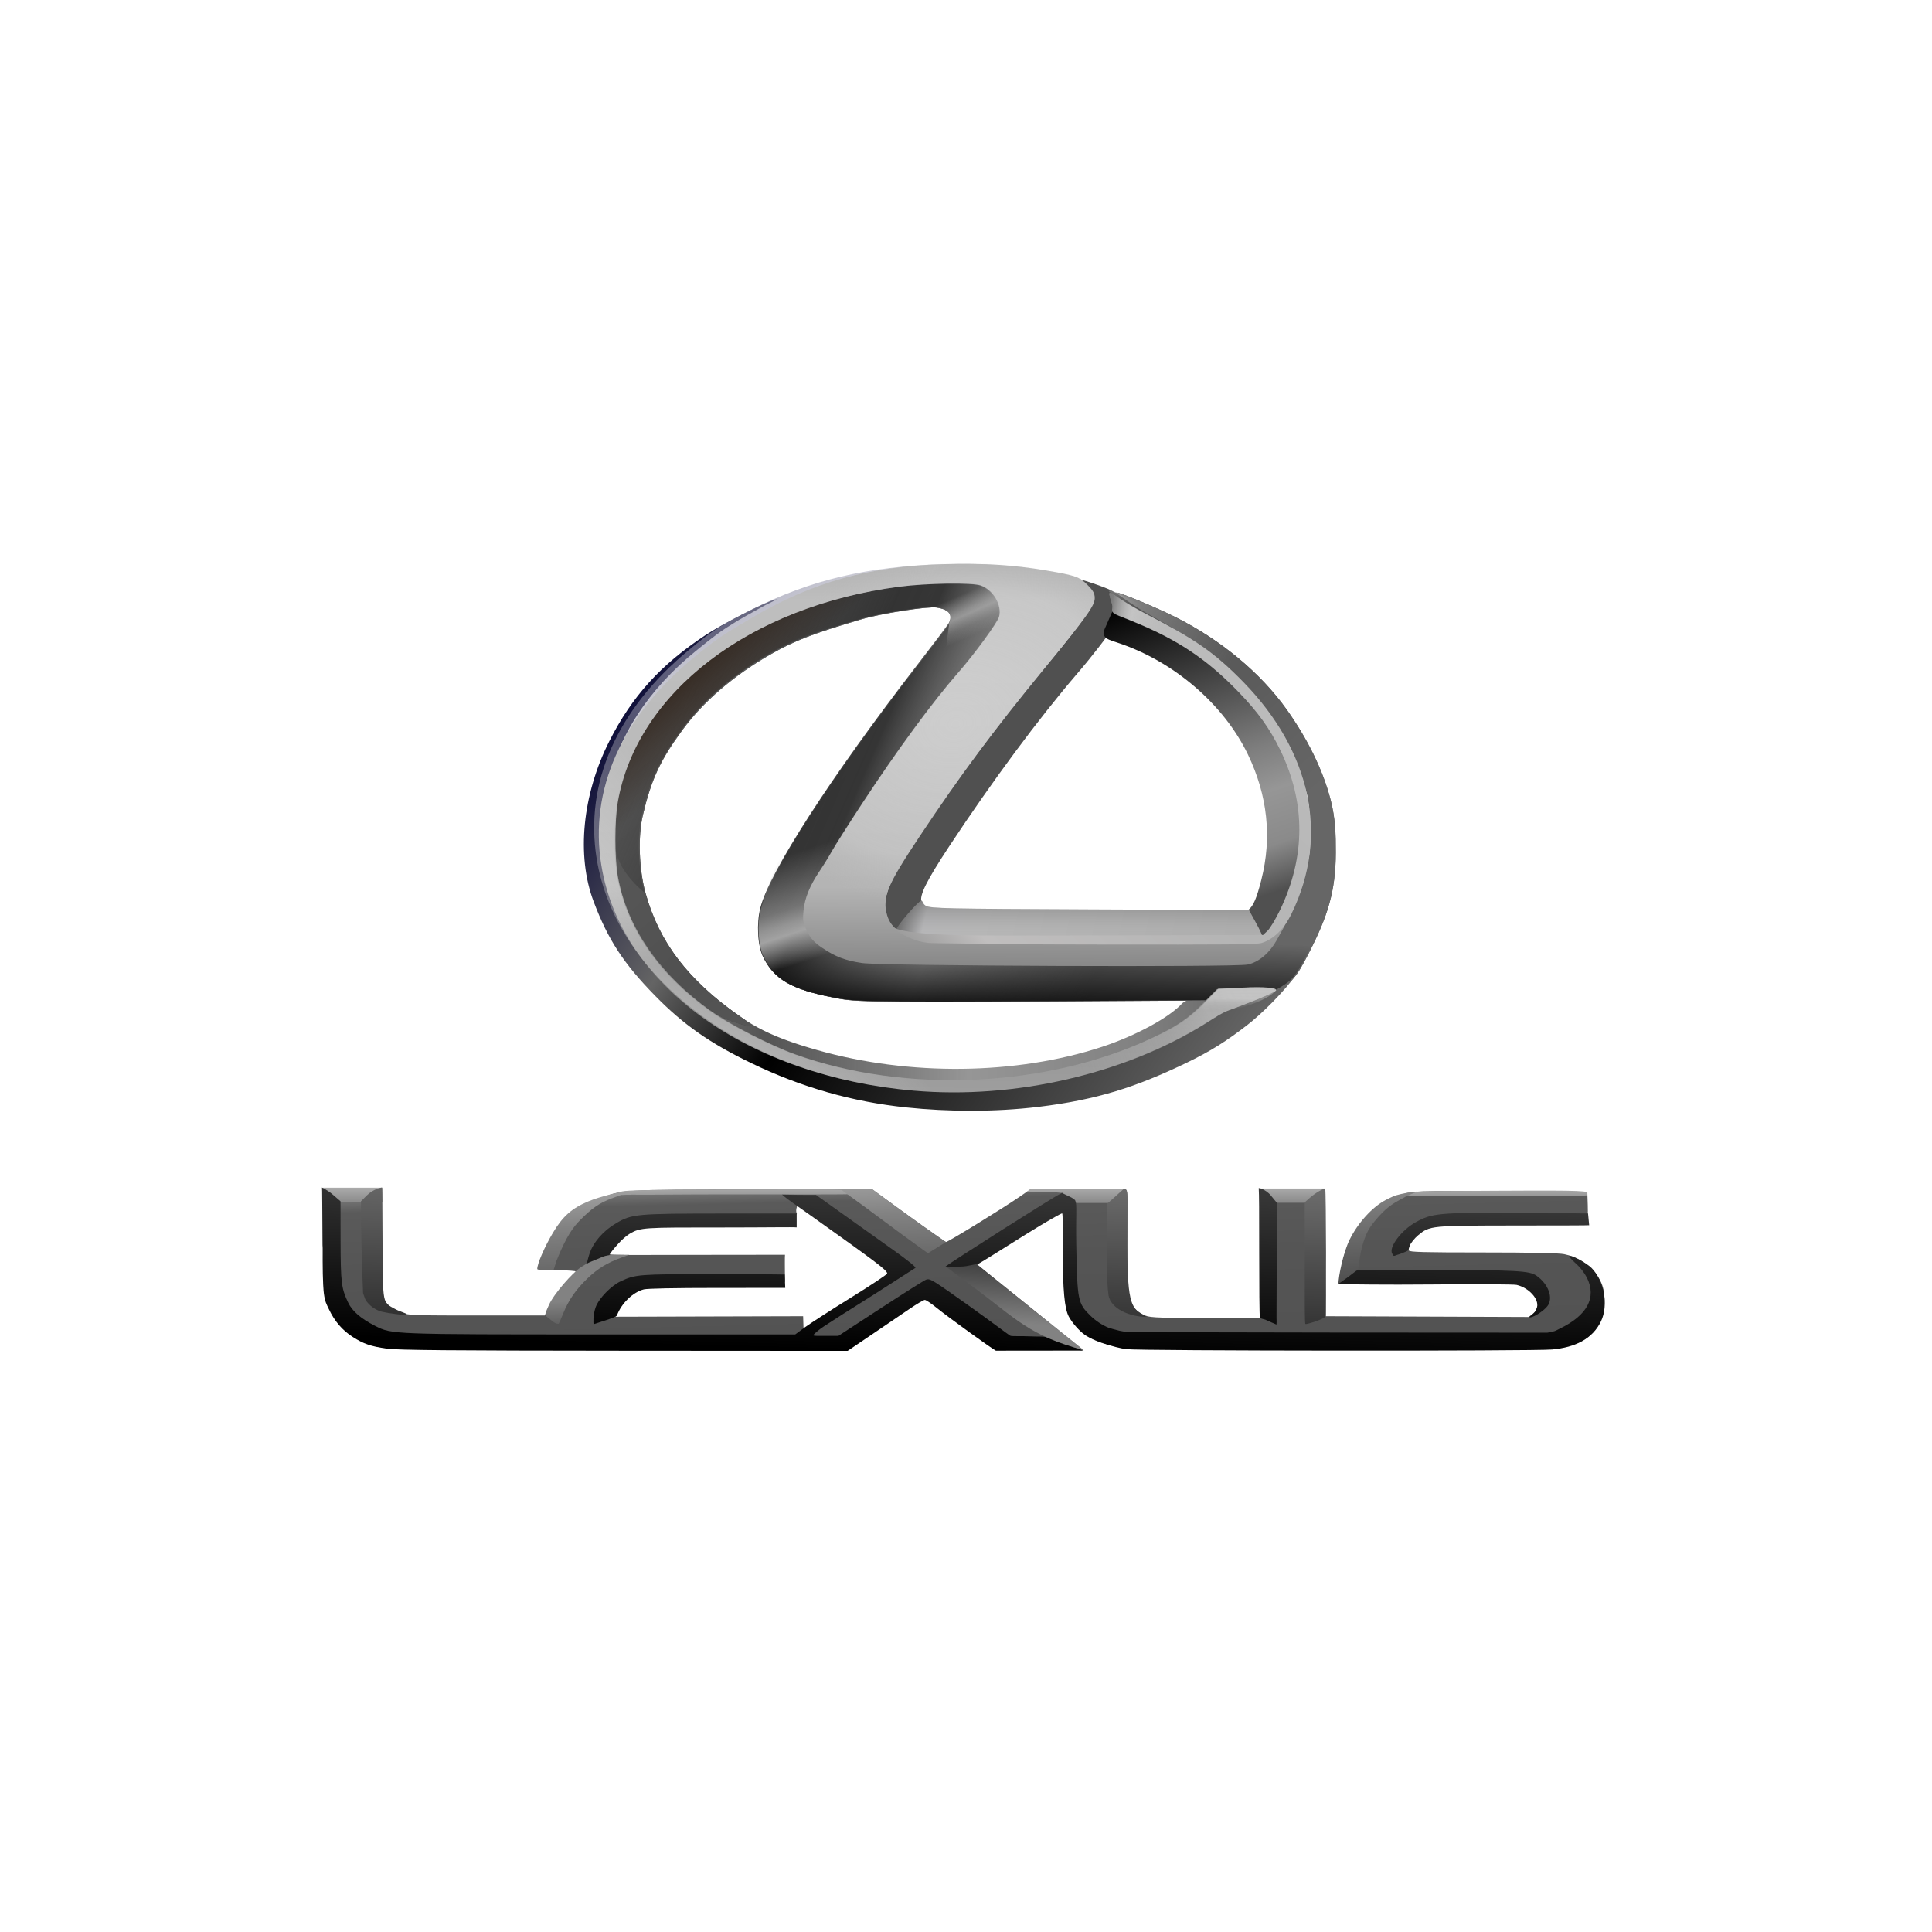 <svg xmlns="http://www.w3.org/2000/svg" fill="none" viewBox="0 0 80 80" height="80" width="80">
<path fill="url(#paint0_linear_118_10784)" d="M16.05 55.748C14.817 55.558 14.069 55.103 13.766 54.262L13.605 53.814L13.361 51.551V49.222L14.456 49.205C15.43 49.19 15.559 49.2 15.629 49.294C15.688 49.375 15.707 49.899 15.707 51.419C15.707 53.328 15.714 53.452 15.836 53.701C15.906 53.846 16.061 54.038 16.18 54.128C16.639 54.475 16.597 54.471 19.694 54.471H22.558L22.798 54.007C22.933 53.746 23.213 53.356 23.439 53.113C23.66 52.876 23.841 52.667 23.841 52.647C23.841 52.628 23.524 52.604 23.137 52.594L22.433 52.577L22.447 52.338C22.481 51.784 23.216 50.727 23.967 50.153C24.174 49.995 24.547 49.772 24.796 49.658C25.667 49.258 25.747 49.253 31.214 49.255L36.134 49.257L37.621 50.342C38.439 50.939 39.139 51.428 39.175 51.428C39.259 51.428 41.526 50.034 42.202 49.567L42.702 49.222L44.61 49.228C46.559 49.233 46.513 49.232 46.597 49.276C46.72 49.342 46.676 49.379 46.676 51.463C46.676 53.251 46.692 53.644 46.772 53.834C46.897 54.131 47.026 54.268 47.333 54.431C47.574 54.559 47.671 54.565 49.893 54.584C51.163 54.595 52.267 54.588 52.347 54.568L52.493 54.532L52.509 51.939L52.526 49.347H53.683H54.84L54.872 51.925L54.903 54.502L59.101 54.518L63.3 54.534L63.473 54.399C63.568 54.325 63.685 54.171 63.733 54.057C63.807 53.88 63.807 53.82 63.733 53.643C63.685 53.529 63.568 53.376 63.473 53.302L63.301 53.167H59.469C56.141 53.167 55.628 53.155 55.56 53.074C55.46 52.954 55.563 52.21 55.748 51.719C55.892 51.339 56.246 50.768 56.556 50.417C56.861 50.073 57.605 49.606 58.097 49.45C58.528 49.314 58.564 49.312 62.129 49.329L65.726 49.347L65.745 49.9C65.758 50.302 65.741 50.468 65.682 50.505C65.638 50.533 64.2 50.556 62.486 50.557C59.527 50.558 59.359 50.564 59.133 50.678C58.727 50.884 58.25 51.548 58.34 51.782C58.365 51.846 58.97 51.862 61.404 51.862C63.412 51.862 64.55 51.886 64.769 51.932C65.26 52.036 65.642 52.251 65.963 52.606C66.334 53.016 66.467 53.406 66.435 53.995C66.384 54.949 65.756 55.611 64.749 55.773C64.179 55.865 46.949 55.862 46.352 55.77C45.314 55.61 44.785 55.301 44.474 54.674L44.267 54.257L44.236 52.117C44.216 50.723 44.182 49.971 44.14 49.957C43.99 49.907 40.42 52.181 40.42 52.326L44.87 55.916C44.87 55.953 44.09 55.776 43.069 55.776H41.401L39.916 54.72C39.099 54.139 38.391 53.664 38.343 53.664C38.257 53.664 35.766 55.164 35.111 55.61L34.776 55.838L25.664 55.832C18.725 55.827 16.432 55.807 16.05 55.748V55.748ZM33.864 54.778C34.08 54.639 34.877 54.141 35.634 53.672C36.391 53.203 37.01 52.787 37.01 52.747C37.01 52.682 33.837 50.229 33.311 49.764C33.12 49.596 32.888 50.07 32.998 50.254L32.736 50.549L29.847 50.558C26.695 50.567 26.619 50.592 26.374 50.723C26.006 50.92 25.171 51.665 25.171 51.894C25.171 51.998 25.843 51.96 29.053 51.961C30.92 51.962 32.505 51.957 32.505 51.957C32.494 52.013 32.501 52.635 32.501 52.635L32.505 53.074L29.628 53.105C26.524 53.138 26.679 53.121 26.206 53.489C25.949 53.689 25.401 54.429 25.496 54.523L33.256 54.502L33.276 55.121C33.289 55.573 33.361 55.1 33.864 54.778L33.864 54.778Z"></path>
<path fill="url(#paint1_linear_118_10784)" d="M13.382 49.179V49.767H15.838V49.179H13.382ZM52.174 49.214V49.804H54.864V49.214H52.174ZM42.712 49.216L42.493 49.369H43.37C43.66 49.362 43.858 49.378 44.005 49.404L44.003 49.813H46.583V49.218L45.449 49.233C44.399 49.225 43.656 49.22 42.712 49.216H42.712ZM32.272 49.251C31.75 49.252 31.145 49.254 30.448 49.256C26.131 49.272 25.782 49.28 25.639 49.381C25.639 49.425 25.442 49.507 25.934 49.472C26.007 49.467 26.04 49.48 26.146 49.468C26.831 49.479 27.931 49.456 30.312 49.456C32.984 49.456 35.204 49.468 35.204 49.443C35.202 49.36 35.349 49.312 35.021 49.284C34.664 49.253 33.839 49.247 32.272 49.251V49.251ZM63.419 49.301C63.011 49.302 62.539 49.304 61.994 49.307C58.623 49.322 58.349 49.332 58.238 49.433C58.238 49.477 58.084 49.557 58.469 49.522C58.526 49.517 58.552 49.532 58.634 49.52C59.169 49.531 60.029 49.509 61.888 49.509C63.975 49.509 65.708 49.521 65.708 49.495C65.707 49.413 65.82 49.364 65.564 49.336C65.285 49.305 64.643 49.298 63.419 49.301V49.301Z"></path>
<path fill="url(#paint2_linear_118_10784)" d="M57.648 51.91C57.492 51.656 58.025 50.941 58.619 50.611C59.291 50.238 59.555 50.212 62.761 50.211L65.757 50.247L65.804 50.734C65.648 50.742 65.054 50.744 62.7 50.746C59.243 50.75 59.204 50.754 58.728 51.145C58.576 51.271 58.419 51.465 58.372 51.586C58.34 51.669 58.341 51.739 58.287 51.79C58.148 51.861 57.986 51.926 57.858 51.96C57.801 51.975 57.742 52.015 57.707 51.997C57.683 51.985 57.697 51.985 57.676 51.955L57.648 51.91Z"></path>
<path fill="url(#paint3_linear_118_10784)" d="M24.302 52.359C24.301 52.293 24.347 52.103 24.41 51.914C24.573 51.428 24.983 50.961 25.52 50.647C26.167 50.269 26.343 50.253 29.883 50.249C31.844 50.247 32.989 50.249 32.989 50.249C32.989 50.249 32.989 50.408 32.989 50.53C32.989 50.639 32.989 50.824 32.989 50.824C32.837 50.806 31.767 50.828 29.91 50.828C26.667 50.828 26.513 50.818 26.052 51.101C25.938 51.171 25.732 51.35 25.606 51.494C25.439 51.685 25.273 51.857 25.19 52.05C25.04 52.183 24.848 52.187 24.705 52.253C24.415 52.387 24.293 52.413 24.293 52.413L24.302 52.359Z"></path>
<path fill="url(#paint4_linear_118_10784)" d="M63.645 54.129C63.733 53.78 63.293 53.317 62.798 53.205C62.676 53.178 61.069 53.17 59.227 53.188C57.385 53.206 55.778 53.18 55.652 53.178C55.52 53.176 55.468 53.187 55.443 53.158C55.394 53.101 55.51 52.961 55.74 52.786L56.004 52.584L59.244 52.587C62.825 52.591 63.335 52.619 63.628 52.828C64.128 53.184 64.33 53.761 64.071 54.09C63.9 54.306 63.425 54.604 63.318 54.539C63.583 54.323 63.567 54.332 63.645 54.129Z"></path>
<path fill="url(#paint5_linear_118_10784)" d="M52.446 54.669C52.344 54.611 52.193 54.615 52.17 54.557C52.148 54.499 52.141 53.23 52.141 51.831C52.141 50.044 52.137 49.485 52.121 49.197C52.209 49.193 52.416 49.288 52.592 49.464L52.876 49.811L52.858 54.551C52.857 54.649 52.868 54.749 52.855 54.847C52.677 54.769 52.569 54.722 52.446 54.669H52.446Z"></path>
<path fill="url(#paint6_linear_118_10784)" d="M24.576 54.8C24.576 54.8 24.542 54.456 24.67 54.116C24.806 53.753 25.312 53.234 25.709 53.051C26.32 52.77 26.453 52.76 29.479 52.759C31.579 52.758 32.494 52.775 32.494 52.775L32.515 53.329C32.515 53.329 31.389 53.331 29.627 53.331C27.933 53.331 26.802 53.354 26.659 53.391C26.207 53.506 25.726 53.974 25.546 54.471C25.517 54.553 24.683 54.792 24.615 54.822L24.576 54.8Z"></path>
<path fill="url(#paint7_linear_118_10784)" d="M46.644 55.867C46.128 55.8 45.244 55.498 44.929 55.28C44.697 55.12 44.395 54.776 44.256 54.516C44.08 54.186 44.009 53.422 44.007 51.857C44.005 50.996 44.012 50.262 43.983 50.244C43.953 50.226 43.255 50.628 42.468 51.118C40.997 52.036 40.575 52.318 40.289 52.45L39.139 52.456C39.288 52.316 43.644 49.547 43.873 49.451C44.031 49.385 43.928 49.368 44.003 49.411C44.114 49.475 44.481 49.612 44.526 49.715C44.605 49.899 44.543 50.276 44.567 51.572C44.607 53.847 44.632 53.972 45.152 54.48C45.371 54.693 45.625 54.862 45.908 54.981C45.908 54.981 46.211 55.072 46.365 55.106C46.474 55.13 46.695 55.162 46.695 55.162L55.274 55.178L64.069 55.183C64.069 55.183 64.277 55.151 64.376 55.117C64.451 55.09 64.519 55.047 64.592 55.013C65.725 54.467 66.119 53.728 65.711 52.91C65.624 52.735 65.441 52.49 65.304 52.367C65.167 52.243 64.964 52.049 64.974 52.018C65.004 51.931 65.69 52.292 65.895 52.497C66.407 53.008 66.624 54.036 66.289 54.721C65.945 55.426 65.247 55.792 64.267 55.88C63.474 55.95 47.206 55.938 46.644 55.866V55.867Z"></path>
<path fill="url(#paint8_linear_118_10784)" d="M16.02 55.845C15.357 55.751 15.054 55.647 14.606 55.36C14.173 55.083 13.845 54.699 13.613 54.199C13.572 54.11 13.524 54.023 13.492 53.931C13.464 53.853 13.444 53.771 13.43 53.689C13.401 53.526 13.391 53.361 13.382 53.196C13.353 52.681 13.361 51.651 13.361 51.651L13.339 49.337C13.338 49.268 13.334 49.171 13.334 49.171C13.334 49.171 13.586 49.299 13.767 49.455L14.101 49.743L14.103 51.351C14.105 53.14 14.138 53.348 14.416 53.937C14.583 54.291 14.948 54.606 15.537 54.904C16.229 55.255 16.213 55.255 24.933 55.255H32.93L33.331 54.959C33.552 54.797 34.408 54.245 35.234 53.733C36.06 53.22 36.736 52.771 36.736 52.735C36.737 52.603 36.359 52.316 33.552 50.32C33.011 49.936 32.595 49.658 32.385 49.466C32.586 49.471 33.045 49.478 33.333 49.478L33.786 49.478L35.152 50.451C35.904 50.986 36.798 51.624 37.14 51.868C37.481 52.112 37.95 52.472 37.905 52.501L36.177 53.61C35.651 53.947 35.075 54.302 34.904 54.413C34.733 54.523 34.391 54.744 34.143 54.903C33.895 55.063 33.676 55.26 33.676 55.294C33.726 55.324 33.907 55.316 34.205 55.316L34.717 55.315L36.471 54.171C37.436 53.542 38.281 53.009 38.348 52.988C38.519 52.934 38.574 52.968 40.215 54.135C41.018 54.707 41.762 55.273 41.83 55.308C41.899 55.343 42.259 55.316 42.669 55.336C42.966 55.35 43.127 55.331 43.326 55.365C44.389 55.753 43.453 55.415 44.845 55.925L41.237 55.929C41.046 55.829 39.276 54.553 38.789 54.158C38.565 53.976 38.343 53.827 38.295 53.827C38.247 53.825 37.953 53.999 37.643 54.212C37.332 54.425 36.633 54.9 36.088 55.268L35.098 55.937L25.838 55.931C18.669 55.926 16.452 55.906 16.02 55.845V55.845Z"></path>
<path fill="url(#paint9_linear_118_10784)" d="M46.857 54.444C46.457 54.336 46.179 54.133 46.066 53.979C45.992 53.879 45.989 53.899 45.97 53.843C45.953 53.79 45.911 53.7 45.903 53.645C45.82 53.09 45.826 51.775 45.826 51.775V49.862L46.173 49.553C46.364 49.383 46.531 49.233 46.544 49.22C46.557 49.207 46.58 49.215 46.632 49.258C46.713 49.326 46.679 49.69 46.68 51.597C46.68 54.116 46.88 54.181 47.415 54.494C47.647 54.556 47.18 54.537 46.857 54.444ZM15.809 54.314C15.467 54.231 15.173 53.938 15.112 53.769L15.034 53.55C14.982 52.286 14.946 51.044 14.946 49.743L15.192 49.498C15.468 49.222 15.815 49.171 15.815 49.171C15.838 49.219 15.831 50.252 15.84 51.463C15.86 54.097 15.822 53.904 16.387 54.217C16.547 54.305 16.86 54.391 16.842 54.42C16.804 54.483 16.081 54.38 15.809 54.314ZM54.026 52.295V49.785L54.244 49.594C54.482 49.385 54.828 49.187 54.874 49.233C54.913 49.272 54.923 54.408 54.883 54.51C54.867 54.554 54.695 54.638 54.529 54.697C54.307 54.775 54.051 54.846 54.056 54.82C54.023 54.847 54.026 53.985 54.026 52.295H54.026Z"></path>
<path fill="url(#paint10_linear_118_10784)" d="M55.421 53.163C55.423 52.845 55.617 51.881 55.883 51.335C56.221 50.645 56.822 49.981 57.373 49.692C57.585 49.581 57.791 49.49 57.831 49.489C58.056 49.422 58.401 49.361 58.697 49.336C58.478 49.434 58.294 49.491 58.042 49.639C57.699 49.826 57.394 49.991 56.92 50.57C56.752 50.776 56.625 50.954 56.498 51.309C56.329 51.783 56.283 52.27 56.235 52.575C56.071 52.665 56.082 52.707 55.421 53.163ZM22.246 52.551C22.246 52.329 22.543 51.64 22.895 51.048C23.301 50.365 23.673 50.035 24.361 49.746C24.869 49.533 25.79 49.317 26.027 49.324C26.17 49.328 25.633 49.508 25.332 49.62C24.802 49.817 24.488 50.053 24.027 50.517C23.742 50.805 23.457 51.174 23.048 52.194L22.921 52.596L22.556 52.59C22.295 52.586 22.291 52.578 22.246 52.551V52.551ZM34.82 49.255L36.13 49.254C37.874 50.541 38.858 51.209 39.17 51.433L38.423 51.895C36.752 50.696 36.273 50.3 34.82 49.255V49.255Z"></path>
<path fill="url(#paint11_linear_118_10784)" d="M40.344 53.323L39.165 52.447H39.769C40.101 52.447 40.406 52.314 40.455 52.357C40.455 52.357 41.431 53.151 44.863 55.899C42.65 55.331 42.013 54.562 40.344 53.323Z"></path>
<path fill="url(#paint12_linear_118_10784)" d="M22.651 54.531C22.548 54.458 22.552 54.429 22.73 54.034C22.944 53.557 23.712 52.704 24.023 52.495C24.143 52.414 24.33 52.293 24.501 52.23C24.672 52.166 24.833 52.089 24.978 52.033C25.066 51.999 25.239 51.953 25.555 51.956L26.054 51.96L25.743 52.071C25.155 52.281 24.749 52.529 24.323 52.938C23.836 53.407 23.542 53.835 23.312 54.41C23.224 54.63 23.149 54.805 23.127 54.819C22.945 54.815 22.807 54.638 22.651 54.531V54.531Z"></path>
<path fill="url(#paint13_linear_118_10784)" d="M37.528 45.856C35.28 45.62 33.177 45.019 31.111 44.022C29.389 43.192 28.294 42.425 27.127 41.232C25.817 39.894 25.179 38.915 24.58 37.329C23.864 35.434 24.113 32.899 25.231 30.69C26.172 28.829 27.354 27.526 29.207 26.302C29.896 25.846 31.605 24.97 32.054 24.841C32.371 24.751 31.897 24.928 31.356 25.241C31.022 25.427 30.816 25.541 30.507 25.724C29.791 26.16 29.606 26.314 28.863 26.913C26.834 28.549 25.574 30.489 25.122 32.674C24.974 33.388 24.974 34.988 25.122 35.702C25.658 38.292 27.216 40.415 29.872 42.175C31.4 43.187 33.171 43.933 35.236 44.432C36.981 44.855 37.64 44.923 39.996 44.923C41.713 44.923 42.271 44.898 42.958 44.793C45.152 44.456 47.491 43.697 49.057 42.813C50.339 42.09 50.765 41.838 50.881 41.735C50.947 41.676 51.243 41.52 51.538 41.387C51.892 41.228 52.144 41.061 52.276 40.898C52.474 40.654 52.487 40.65 52.989 40.65C53.289 40.65 53.749 40.215 53.749 40.257C53.163 41.093 52.194 42.023 51.644 42.446C50.827 43.076 50.186 43.507 49.022 44.061C47.064 44.992 45.462 45.536 42.993 45.833C41.183 46.05 39.258 46.037 37.528 45.856Z"></path>
<path fill="url(#paint14_linear_118_10784)" d="M37.37 44.745C36.072 44.607 34.168 44.193 33.162 43.832C32.45 43.575 30.943 42.917 30.553 42.691C30.119 42.441 29.065 41.657 28.45 41.127C27.653 40.441 26.375 38.831 26.486 38.652C26.518 38.601 27.09 38.388 27.195 38.388C27.214 38.388 27.32 38.545 27.445 38.769C28.016 39.784 28.865 40.696 29.811 41.467C31.076 42.499 31.989 42.955 33.838 43.48C37.651 44.563 42.087 44.513 45.636 43.346C47.021 42.891 48.424 42.13 48.951 41.547C49.094 41.389 50.228 40.989 50.308 41.069C50.408 41.169 50.142 41.508 49.592 41.981C48.612 42.823 46.174 43.873 44.223 44.294C42.467 44.673 41.848 44.736 39.701 44.756C38.575 44.767 37.525 44.761 37.37 44.745Z"></path>
<path fill="url(#paint15_linear_118_10784)" d="M30.467 42.342C29.895 42.16 29.58 41.98 28.877 41.434C27.332 40.235 26.215 38.716 25.722 37.144C25.431 36.215 25.365 35.607 25.408 34.262C25.442 33.23 25.476 32.951 25.634 32.414C26.027 31.078 26.573 30.061 27.485 28.966C29.552 26.484 33.413 24.611 37.343 24.184C38.432 24.066 40.465 24.056 40.778 24.167C41.1 24.281 41.436 24.653 41.544 25.015C41.616 25.254 41.606 25.324 41.467 25.598C41.38 25.769 41.218 26.021 41.107 26.157C40.996 26.294 40.707 26.668 40.464 26.988C40.222 27.309 39.656 28.024 39.206 28.578C38.756 29.132 38.024 30.093 37.579 30.715C36.755 31.866 34.95 34.596 34.59 35.236C34.481 35.431 34.287 35.736 34.158 35.916C34.03 36.095 33.81 36.484 33.669 36.781C33.434 37.277 33.416 37.361 33.44 37.839C33.473 38.489 33.675 38.827 34.257 39.202C35.133 39.767 34.337 39.722 43.578 39.722H51.821L52.535 38.952C53.087 38.358 53.305 38.063 53.493 37.656C53.767 37.062 54.05 36.134 54.172 35.43C54.276 34.832 54.212 33.231 54.067 32.823C53.795 31.716 53.313 30.635 52.719 29.691C51.588 27.923 49.975 26.519 47.645 25.273C47.231 25.052 46.174 24.542 46.191 24.525C46.242 24.474 47.815 25.132 48.591 25.518C50.508 26.473 52.156 27.84 53.25 29.383C54.062 30.526 54.735 31.828 55.067 33.139C55.251 33.869 55.274 34.504 55.272 35.299C55.267 36.886 54.936 37.927 54.16 39.441C53.616 40.502 53.492 40.638 52.667 41.072L51.753 41.403L43.62 41.453C35.319 41.505 35.296 41.453 34.487 41.297C32.756 40.963 32.047 40.55 31.594 39.614C31.37 39.15 31.32 38.249 31.483 37.6C31.854 36.117 34.405 32.164 37.974 27.542C38.654 26.662 39.242 25.881 39.282 25.807C39.47 25.455 39.282 25.222 38.745 25.143C38.371 25.088 36.464 25.384 35.639 25.627C33.621 26.218 32.842 26.52 31.835 27.099C30.319 27.971 29.075 29.042 28.212 30.22C27.292 31.475 26.926 32.265 26.578 33.747C26.372 34.623 26.419 35.992 26.69 36.965C27.253 38.993 28.449 40.569 30.52 42.013C30.84 42.236 31.102 42.432 31.102 42.448C31.102 42.506 30.85 42.463 30.467 42.342Z"></path>
<path fill="url(#paint16_linear_118_10784)" d="M30.508 42.356C29.936 42.174 29.621 41.994 28.918 41.449C27.373 40.249 26.256 38.73 25.763 37.158C25.471 36.23 25.405 35.621 25.449 34.277C25.482 33.245 25.516 32.965 25.674 32.429C26.067 31.092 26.613 30.076 27.525 28.98C29.592 26.498 33.453 24.625 37.384 24.199C38.472 24.081 40.506 24.07 40.819 24.181C41.14 24.296 41.477 24.668 41.585 25.029C41.656 25.268 41.647 25.339 41.508 25.612C41.42 25.783 41.258 26.035 41.147 26.172C41.036 26.308 40.747 26.682 40.505 27.003C40.262 27.323 39.696 28.039 39.246 28.592C38.797 29.146 38.065 30.108 37.62 30.73C36.795 31.88 34.991 34.61 34.631 35.251C34.522 35.445 34.327 35.751 34.199 35.93C34.071 36.109 33.851 36.498 33.71 36.795C33.474 37.292 33.456 37.376 33.48 37.853C33.513 38.503 33.716 38.841 34.298 39.217C35.173 39.781 34.377 39.737 43.618 39.737H51.861L52.576 38.967C53.128 38.372 53.346 38.077 53.533 37.67C53.807 37.076 54.091 36.148 54.213 35.444C54.317 34.847 54.252 33.246 54.108 32.837C53.835 31.731 53.245 30.746 52.651 29.802C51.519 28.035 50.016 26.882 47.685 25.635C47.272 25.414 45.224 24.315 46.231 24.54C46.282 24.489 47.855 25.146 48.632 25.533C50.548 26.488 52.196 27.855 53.291 29.397C54.102 30.541 54.775 31.842 55.107 33.154C55.292 33.883 55.315 34.519 55.312 35.313C55.308 36.9 54.977 37.942 54.201 39.455C53.656 40.517 53.532 40.653 52.707 41.087L51.794 41.417L43.661 41.468C35.36 41.519 35.337 41.467 34.528 41.311C32.796 40.977 32.087 40.565 31.635 39.629C31.411 39.165 31.36 38.263 31.523 37.615C31.895 36.131 34.446 32.179 38.015 27.556C38.694 26.676 39.283 25.895 39.322 25.822C39.51 25.47 39.322 25.237 38.786 25.157C38.412 25.102 36.505 25.399 35.679 25.641C33.661 26.233 32.883 26.534 31.875 27.114C30.359 27.986 29.116 29.057 28.253 30.234C27.332 31.489 26.966 32.279 26.618 33.761C26.412 34.638 26.46 36.006 26.73 36.979C27.294 39.007 28.49 40.584 30.56 42.028C30.881 42.251 31.142 42.446 31.142 42.463C31.142 42.52 30.89 42.478 30.508 42.356Z"></path>
<path fill="url(#paint17_linear_118_10784)" d="M30.508 42.356C29.936 42.174 29.621 41.994 28.918 41.449C27.373 40.249 26.256 38.73 25.763 37.158C25.471 36.23 25.405 35.621 25.449 34.277C25.482 33.245 25.516 32.965 25.674 32.429C26.067 31.092 26.613 30.076 27.525 28.98C29.592 26.498 33.453 24.625 37.384 24.199C38.472 24.081 40.506 24.07 40.819 24.181C41.14 24.296 41.477 24.668 41.585 25.029C41.656 25.268 41.647 25.339 41.508 25.612C41.42 25.783 41.258 26.035 41.147 26.172C41.036 26.308 40.747 26.682 40.505 27.003C40.262 27.323 39.696 28.039 39.246 28.592C38.797 29.146 38.065 30.108 37.62 30.73C36.795 31.88 34.991 34.61 34.631 35.251C34.522 35.445 34.327 35.751 34.199 35.93C34.071 36.109 33.851 36.498 33.71 36.795C33.474 37.292 33.456 37.376 33.48 37.853C33.513 38.503 33.716 38.841 34.298 39.217C35.173 39.781 34.377 39.737 43.618 39.737H51.861L52.576 38.967C53.128 38.372 53.346 38.077 53.533 37.67C53.807 37.076 54.091 36.148 54.213 35.444C54.317 34.847 54.252 33.246 54.108 32.837C53.835 31.731 53.354 30.649 52.76 29.705C51.628 27.938 50.016 26.534 47.685 25.287C47.272 25.066 46.215 24.556 46.231 24.54C46.282 24.489 47.855 25.146 48.632 25.533C50.548 26.488 52.196 27.855 53.291 29.397C54.102 30.541 54.775 31.842 55.107 33.154C55.292 33.883 55.315 34.519 55.312 35.313C55.308 36.9 54.977 37.942 54.201 39.455C53.656 40.517 53.532 40.653 52.707 41.087L51.794 41.417L43.661 41.468C35.36 41.519 35.337 41.467 34.528 41.311C32.796 40.977 32.087 40.565 31.635 39.629C31.411 39.165 31.36 38.263 31.523 37.615C31.895 36.131 34.446 32.179 38.015 27.556C38.694 26.676 39.283 25.895 39.322 25.822C39.51 25.47 39.322 25.237 38.786 25.157C38.412 25.102 36.505 25.399 35.679 25.641C33.661 26.233 32.883 26.534 31.875 27.114C30.359 27.986 29.116 29.057 28.253 30.234C27.332 31.489 26.966 32.279 26.618 33.761C26.412 34.638 26.46 36.006 26.73 36.979C27.294 39.007 28.49 40.584 30.56 42.028C30.881 42.251 31.142 42.446 31.142 42.463C31.142 42.52 30.89 42.478 30.508 42.356Z"></path>
<path fill="url(#paint18_linear_118_10784)" d="M25.408 34.262C25.441 33.23 25.476 32.951 25.633 32.414C26.027 31.078 26.572 30.061 27.485 28.966C29.552 26.484 33.413 24.611 37.343 24.184C38.431 24.066 40.465 24.056 40.778 24.167C41.099 24.281 41.436 24.653 41.544 25.015C41.615 25.254 41.606 25.324 41.467 25.598C41.38 25.769 41.218 26.021 41.107 26.157C40.996 26.294 40.707 26.668 40.464 26.988C40.222 27.309 39.655 28.024 39.206 28.578C38.756 29.132 38.024 30.093 37.579 30.715C36.755 31.866 34.95 34.596 34.59 35.236C34.481 35.431 34.287 35.736 34.158 35.916C34.03 36.095 33.81 36.484 33.669 36.781C33.434 37.277 33.416 37.361 33.44 37.839C33.472 38.489 33.675 38.827 34.257 39.202C35.133 39.767 34.337 39.722 43.578 39.722H51.821L52.535 38.952C53.087 38.358 53.305 38.063 53.492 37.656C53.767 37.062 54.05 36.134 54.172 35.43C54.276 34.832 54.211 33.231 54.067 32.823C53.795 31.716 53.179 30.768 52.586 29.825C51.454 28.057 49.841 26.653 47.511 25.407C47.097 25.185 46.174 24.542 46.191 24.525C46.241 24.474 47.815 25.132 48.591 25.518C50.508 26.473 52.156 27.84 53.25 29.383C54.062 30.526 54.734 31.828 55.066 33.139C55.251 33.869 55.274 34.504 55.272 35.299C55.267 36.886 54.936 37.927 54.16 39.441C53.616 40.502 53.491 40.638 52.667 41.072L51.753 41.403L43.62 41.453C35.319 41.505 35.296 41.453 34.487 41.297C32.756 40.963 32.047 40.55 31.594 39.614C31.37 39.15 31.32 38.249 31.482 37.6C31.854 36.117 34.405 32.164 37.974 27.542C38.654 26.662 39.242 25.881 39.282 25.807C39.47 25.455 39.282 25.222 38.745 25.143C38.371 25.088 36.464 25.384 35.638 25.627C33.621 26.218 32.842 26.52 31.835 27.099C30.318 27.971 29.075 29.042 28.212 30.22C27.291 31.475 26.925 32.265 26.577 33.747C26.372 34.623 26.419 35.992 26.69 36.965C25.516 35.985 25.383 35.116 25.408 34.262Z"></path>
<path fill="url(#paint19_linear_118_10784)" d="M25.722 37.144C25.431 36.215 25.365 35.607 25.408 34.262C25.442 33.23 25.476 32.951 25.634 32.414C26.027 31.078 26.573 30.061 27.485 28.966C29.552 26.484 33.413 24.611 37.343 24.184C38.432 24.066 40.465 24.056 40.778 24.167C41.1 24.281 41.436 24.653 41.544 25.015C41.616 25.254 41.606 25.324 41.467 25.598C41.38 25.769 41.218 26.021 41.107 26.157C40.996 26.294 40.707 26.668 40.464 26.988C40.222 27.309 39.656 28.024 39.206 28.578C38.756 29.132 38.024 30.093 37.579 30.715C36.755 31.866 34.95 34.596 34.59 35.236C34.481 35.431 34.287 35.736 34.158 35.916C34.03 36.095 33.81 36.484 33.669 36.781C33.434 37.277 33.416 37.361 33.44 37.839C33.473 38.489 33.675 38.827 34.257 39.202C35.133 39.767 34.337 39.722 43.578 39.722H51.821L52.535 38.952C53.087 38.358 53.305 38.063 53.493 37.656C53.767 37.062 54.05 36.134 54.172 35.43C54.276 34.832 54.212 33.231 54.067 32.823C53.795 31.716 53.313 30.635 52.719 29.691C51.588 27.923 49.975 26.519 47.645 25.273C47.231 25.052 46.174 24.542 46.191 24.525C46.242 24.474 47.815 25.132 48.591 25.518C50.508 26.473 52.156 27.84 53.25 29.383C54.062 30.526 54.735 31.828 55.067 33.139C55.251 33.869 55.274 34.504 55.272 35.299C55.267 36.886 54.936 37.927 54.16 39.441C53.616 40.502 53.492 40.638 52.667 41.072L51.753 41.403L43.62 41.453C35.319 41.505 35.296 41.453 34.487 41.297C32.756 40.963 32.047 40.55 31.594 39.614C31.37 39.15 31.32 38.249 31.483 37.6C31.854 36.117 34.405 32.164 37.974 27.542C38.654 26.662 39.242 25.881 39.282 25.807C39.47 25.455 39.282 25.222 38.745 25.143C38.371 25.088 36.464 25.384 35.639 25.627C33.621 26.218 32.842 26.52 31.835 27.099C30.319 27.971 29.075 29.042 28.212 30.22C27.292 31.475 26.926 32.265 26.578 33.747C26.372 34.623 26.419 35.992 26.69 36.965C26.361 37.158 27.24 38.498 25.722 37.144Z"></path>
<path fill="url(#paint20_linear_118_10784)" d="M25.8 37.066C25.509 36.138 25.442 35.529 25.486 34.185C25.519 33.153 25.553 32.873 25.711 32.337C26.105 31 26.65 29.984 27.562 28.888C29.629 26.406 33.491 24.533 37.421 24.107C38.509 23.988 40.543 23.978 40.856 24.089C41.177 24.203 41.514 24.576 41.622 24.937C41.693 25.176 41.684 25.247 41.545 25.52C41.458 25.691 41.295 25.943 41.184 26.08C41.074 26.216 40.784 26.59 40.542 26.911C40.3 27.231 39.733 27.947 39.284 28.5C38.834 29.054 38.102 30.016 37.657 30.637C36.833 31.788 35.028 34.518 34.668 35.159C34.559 35.353 34.364 35.659 34.236 35.838C34.108 36.017 33.888 36.406 33.747 36.703C33.512 37.2 33.493 37.283 33.517 37.761C33.55 38.411 33.753 38.749 34.335 39.124C35.211 39.689 34.414 39.645 43.656 39.645H51.899L52.613 38.875C53.165 38.28 53.383 37.985 53.57 37.578C53.844 36.984 54.128 36.056 54.25 35.352C54.354 34.755 54.289 33.154 54.145 32.745C53.873 31.639 53.257 30.691 52.663 29.747C51.532 27.979 49.919 26.576 47.589 25.329C47.175 25.108 46.252 24.464 46.268 24.448C46.319 24.397 47.893 25.054 48.669 25.441C50.585 26.395 52.233 27.762 53.328 29.305C54.139 30.449 54.812 31.75 55.144 33.062C55.329 33.791 55.352 34.426 55.349 35.221C55.345 36.808 55.014 37.85 54.238 39.363C53.694 40.425 53.569 40.56 52.745 40.994L51.831 41.325L43.698 41.376C35.397 41.427 35.374 41.375 34.565 41.219C32.834 40.885 32.124 40.473 31.672 39.537C31.448 39.073 31.398 38.171 31.56 37.523C31.932 36.039 34.483 32.087 38.052 27.464C38.732 26.584 39.32 25.803 39.359 25.73C39.547 25.378 39.359 25.145 38.823 25.065C38.449 25.01 36.542 25.307 35.716 25.549C33.699 26.141 32.92 26.442 31.913 27.022C30.396 27.894 29.153 28.965 28.29 30.142C27.369 31.398 27.003 32.187 26.655 33.669C26.449 34.546 26.497 35.914 26.767 36.887C26.438 37.08 26.51 37.002 25.8 37.066Z"></path>
<g opacity="0.8">
<path fill="url(#paint21_linear_118_10784)" d="M37.482 24.248C38.506 24.134 40.419 24.125 40.714 24.231C41.016 24.34 41.333 24.697 41.434 25.044C41.502 25.273 41.493 25.34 41.362 25.602C41.28 25.766 41.127 26.008 41.023 26.139C40.919 26.27 40.647 26.628 40.419 26.935C38.769 28.595 39.079 27.652 39.306 25.803C39.483 25.466 39.306 25.243 38.801 25.167C38.158 24.657 38.772 24.742 37.482 24.248Z"></path>
</g>
<path fill="url(#paint22_linear_118_10784)" d="M38.767 29.01C38.344 29.54 37.655 30.462 37.236 31.058C36.461 32.161 34.764 34.777 34.425 35.391C34.322 35.578 34.139 35.87 34.019 36.042C33.898 36.214 33.691 36.587 33.558 36.871C33.337 37.347 33.32 37.428 33.342 37.886C33.373 38.508 33.564 38.832 34.111 39.192C34.935 39.733 34.186 39.691 42.88 39.691C44.011 40.194 52.832 41.031 42.92 41.35C35.111 41.399 35.089 41.349 34.328 41.2C32.699 40.879 32.032 40.484 31.606 39.587C31.395 39.142 31.348 38.278 31.501 37.657C33.428 30.958 39.686 27.581 38.767 29.01Z"></path>
<path fill="#505050" d="M36.916 38.377C36.564 37.884 36.554 37.306 36.885 36.553C37.467 35.23 40.759 30.625 43.245 27.659C44.679 25.947 45.258 25.132 45.258 24.825C45.258 24.69 45.171 24.526 45.002 24.338L44.55 23.931L44.954 24.056C45.205 24.133 45.921 24.372 46.135 24.512C46.485 24.742 46.425 25.382 46.066 26.006C45.895 26.303 45.217 27.18 44.624 27.87C43.004 29.756 41.09 32.338 39.307 35.041C38.361 36.477 38.058 37.087 38.16 37.354C38.214 37.492 37.315 38.539 37.146 38.536C37.081 38.535 36.977 38.463 36.916 38.377Z"></path>
<path fill="url(#paint23_linear_118_10784)" d="M52.021 38.857C51.869 38.689 51.492 37.9 51.492 37.77C51.492 37.714 51.645 37.714 51.709 37.662C51.903 37.505 52.037 37.188 52.228 36.436C52.675 34.678 52.488 32.937 51.673 31.241C50.668 29.154 48.59 27.372 46.27 26.61C45.942 26.503 45.838 26.464 45.769 26.385C45.65 26.25 45.666 26.2 45.861 25.773C46.006 25.457 46.039 25.29 46.147 25.275C46.232 25.262 46.643 25.427 47.254 25.725C50.249 27.186 52.214 29.031 53.202 31.311C53.72 32.505 53.833 32.977 53.878 34.148C53.934 35.598 53.704 36.666 53.064 37.92C52.548 38.932 52.273 39.136 52.021 38.857Z"></path>
<path fill="url(#paint24_linear_118_10784)" d="M37.803 38.938C37.437 38.892 37.1 38.656 37.1 38.516C37.1 38.376 38.038 37.293 38.156 37.293C38.196 37.293 38.216 37.447 38.342 37.511C38.55 37.617 39.199 37.631 45.144 37.657L51.715 37.686L51.999 38.2C52.17 38.51 52.315 38.81 52.288 38.881C52.245 38.99 48.245 39.055 41.719 39.045C37.836 39.039 37.921 38.953 37.803 38.938V38.938Z"></path>
<path fill="url(#paint25_linear_118_10784)" d="M37.803 38.938C37.437 38.892 37.1 38.656 37.1 38.516C37.1 38.376 38.038 37.293 38.156 37.293C38.196 37.293 38.216 37.447 38.342 37.511C38.55 37.617 39.199 37.631 45.144 37.657L51.715 37.686L51.999 38.2C52.17 38.51 52.315 38.81 52.288 38.881C52.245 38.99 48.245 39.055 41.719 39.045C37.836 39.039 37.921 38.953 37.803 38.938V38.938Z" opacity="0.5"></path>
<path fill="url(#paint26_linear_118_10784)" d="M37.81 45.165C30.98 44.57 25.52 40.567 24.708 35.563C24.201 32.436 25.543 29.384 28.501 26.935C29.52 26.092 29.788 25.919 31.098 25.255C33.549 24.015 35.928 23.449 39.046 23.365C40.724 23.32 41.941 23.396 43.318 23.631C44.516 23.836 44.66 23.887 44.997 24.224C45.238 24.465 45.298 24.575 45.298 24.776C45.298 25.082 44.963 25.55 43.182 27.726C41.066 30.31 39.766 32.06 38.08 34.592C36.681 36.692 36.487 37.16 36.706 37.913C36.868 38.47 37.375 38.728 37.872 38.823C38.517 38.945 39.242 38.916 44.125 38.909C46.69 38.905 52.13 38.916 52.299 38.904C52.518 38.888 52.646 38.824 52.793 38.684C53.297 38.031 53.495 37.758 52.828 38.943C52.543 39.451 52.108 39.844 51.629 39.943C51.074 40.059 36.469 40.002 35.666 39.881C34.965 39.776 34.558 39.621 34.015 39.252C33.674 39.02 33.542 38.876 33.39 38.565C33.22 38.217 33.203 38.12 33.241 37.709C33.289 37.194 33.504 36.668 33.911 36.067C34.059 35.849 34.287 35.48 34.418 35.247C34.549 35.014 35.105 34.14 35.654 33.304C37.109 31.087 38.591 29.068 39.646 27.864C40.31 27.107 41.268 25.796 41.337 25.551C41.471 25.075 41.096 24.431 40.579 24.248C40.227 24.123 38.352 24.15 37.223 24.296C31.023 25.099 26.344 28.674 25.552 33.213C25.417 33.985 25.417 35.516 25.55 36.28C25.919 38.388 27.269 40.344 29.407 41.869C30.186 42.425 31.89 43.299 32.9 43.66C37.479 45.299 43.281 45.038 47.642 42.997C48.69 42.506 49.14 42.201 49.793 41.539L50.367 40.957L51.358 40.909C52.303 40.864 52.826 40.913 52.757 41.025C52.694 41.127 51.36 41.649 50.827 41.838C50.525 41.945 50.245 42.139 49.819 42.407C46.549 44.462 42.008 45.532 37.81 45.165L37.81 45.165Z"></path>
<path fill="url(#paint27_linear_118_10784)" d="M37.888 45.153C31.059 44.557 25.598 40.555 24.787 35.551C24.279 32.423 25.621 29.372 28.58 26.923C29.598 26.08 29.866 25.907 31.177 25.243C33.627 24.002 36.007 23.436 39.125 23.353C38.104 23.852 38.659 24.227 37.302 24.284C31.101 25.087 26.422 28.661 25.631 33.201C25.496 33.972 25.495 35.504 25.629 36.267C25.998 38.375 27.348 40.332 29.486 41.857C30.264 42.412 31.969 43.286 32.978 43.648C37.557 45.287 43.359 45.026 47.72 42.984C48.769 42.494 49.218 42.189 49.872 41.526L50.446 40.944L51.436 40.897C52.382 40.852 52.905 40.901 52.835 41.013C52.772 41.115 51.439 41.637 50.905 41.826C50.604 41.933 50.324 42.126 49.897 42.394C46.627 44.45 42.086 45.519 37.888 45.153L37.888 45.153Z" opacity="0.3"></path>
<path fill="url(#paint28_linear_118_10784)" d="M37.842 45.161C31.012 44.566 25.712 40.831 24.9 35.827C24.393 32.7 25.735 29.701 28.694 27.253C29.712 26.41 30.013 26.234 31.244 25.516C33.617 24.133 35.96 23.445 39.078 23.361C40.755 23.316 41.973 23.392 43.349 23.627C44.548 23.832 44.691 23.883 45.029 24.22C45.27 24.462 45.33 24.571 45.33 24.772C45.33 25.078 44.995 25.546 43.213 27.722C41.098 30.306 39.798 32.056 38.111 34.588C36.713 36.688 36.519 37.156 36.738 37.909C36.9 38.466 37.407 38.724 37.904 38.819C38.549 38.941 39.274 38.913 44.157 38.905C46.722 38.901 52.162 38.912 52.331 38.9C52.55 38.884 52.678 38.82 52.825 38.68C53.329 38.027 53.527 37.754 52.86 38.94C52.575 39.447 52.139 39.84 51.66 39.94C51.105 40.055 36.501 39.998 35.698 39.877C34.996 39.772 34.59 39.617 34.046 39.248C33.706 39.017 33.574 38.872 33.422 38.562C33.251 38.213 33.234 38.116 33.273 37.706C33.321 37.19 33.536 36.664 33.943 36.063C34.091 35.845 34.319 35.476 34.45 35.243C34.581 35.01 35.137 34.136 35.685 33.3C37.141 31.084 38.623 29.064 39.678 27.86C40.342 27.103 41.3 25.792 41.369 25.547C41.502 25.071 41.128 24.428 40.611 24.244C40.258 24.119 38.384 24.146 37.255 24.292C31.054 25.095 26.375 28.67 25.584 33.209C25.449 33.981 25.448 35.512 25.582 36.276C25.951 38.384 27.301 40.34 29.439 41.865C30.218 42.421 31.922 43.295 32.931 43.656C37.511 45.295 43.313 45.034 47.673 42.993C48.722 42.502 49.172 42.197 49.825 41.535L50.399 40.953L51.389 40.905C52.335 40.86 52.858 40.909 52.789 41.021C52.725 41.123 51.392 41.645 50.858 41.834C50.557 41.941 50.277 42.135 49.85 42.403C46.58 44.458 42.039 45.528 37.841 45.161L37.842 45.161Z"></path>
<path fill="url(#paint29_linear_118_10784)" d="M37.81 45.165C30.98 44.569 25.52 40.567 24.708 35.563C24.201 32.436 25.543 29.384 28.501 26.935C29.52 26.092 29.788 25.919 31.098 25.255C33.549 24.015 35.928 23.449 39.046 23.365C38.98 24.044 37.905 24.299 37.223 24.296C31.023 25.099 26.344 28.674 25.552 33.213C25.417 33.984 25.417 35.516 25.55 36.28C25.919 38.388 27.269 40.344 29.407 41.869C30.186 42.424 31.89 43.298 32.9 43.66C37.479 45.299 43.281 45.038 47.642 42.997C48.69 42.506 49.14 42.201 49.793 41.539L50.367 40.956L51.358 40.909C52.303 40.864 52.826 40.913 52.757 41.025C52.694 41.127 51.36 41.649 50.827 41.838C50.525 41.945 50.245 42.138 49.819 42.407C46.549 44.462 42.008 45.532 37.81 45.165H37.81Z" opacity="0.5"></path>
<path fill="url(#paint30_linear_118_10784)" d="M37.888 45.153C31.059 44.557 25.598 40.555 24.787 35.551C24.279 32.423 25.621 29.372 28.58 26.923C29.598 26.08 29.866 25.907 31.177 25.243C33.627 24.002 36.007 23.436 39.125 23.353C38.104 23.852 38.659 24.227 37.302 24.284C31.101 25.087 26.422 28.661 25.631 33.201C25.496 33.972 25.495 35.504 25.629 36.267C25.998 38.375 27.348 40.332 29.486 41.857C30.264 42.412 31.969 43.286 32.978 43.648C37.557 45.287 43.359 45.026 47.72 42.984C48.769 42.494 49.218 42.189 49.872 41.526L50.446 40.944L51.436 40.897C52.382 40.852 52.905 40.901 52.835 41.013C52.772 41.115 51.439 41.637 50.905 41.826C50.604 41.933 50.324 42.126 49.897 42.394C46.627 44.45 42.086 45.519 37.888 45.153L37.888 45.153Z" opacity="0.3"></path>
<path fill="url(#paint31_linear_118_10784)" d="M38.595 39.242C38.033 39.228 36.991 38.411 37.068 38.476C37.657 38.976 40.128 38.93 44.963 38.919L52.301 38.901L52.488 38.721C52.591 38.623 52.822 38.234 53.001 37.856C54.066 35.619 54.069 33.35 53.013 31.142C52.583 30.244 52.081 29.536 51.284 28.703C50.128 27.496 49.038 26.676 47.292 25.905C46.054 25.359 46.018 25.48 46.069 25.136C46.069 25.051 46.023 24.942 45.985 24.807C45.822 24.226 45.897 24.354 47.367 25.121C49.341 26.153 50.407 26.855 51.65 28.15C54.395 31.011 55.078 34.702 53.475 38.018C53.168 38.653 52.729 39.086 52.239 39.236C52.021 39.303 50.741 39.308 45.627 39.302C41.955 39.298 41.471 39.311 38.595 39.242Z" opacity="0.3"></path>
<path fill="url(#paint32_linear_118_10784)" d="M38.595 39.053C37.618 39.04 36.736 38.241 36.813 38.305C37.402 38.798 40.128 38.746 44.964 38.734L52.301 38.716L52.488 38.539C52.591 38.442 52.822 38.058 53.002 37.686C54.066 35.477 54.07 33.238 53.013 31.059C52.584 30.173 52.081 29.474 51.284 28.652C50.128 27.46 49.038 26.651 47.293 25.89C46.055 25.351 46.019 25.471 46.07 25.131C46.07 25.047 46.023 24.94 45.986 24.807C45.823 24.233 45.974 24.658 47.443 25.416C49.417 26.434 50.256 26.978 51.499 28.256C54.244 31.079 55.078 34.572 53.475 37.845C53.169 38.471 52.729 38.899 52.24 39.047C52.022 39.113 50.742 39.118 45.627 39.112C41.955 39.108 41.472 39.092 38.595 39.053Z"></path>
<path fill="url(#paint33_linear_118_10784)" d="M53.014 31.142C52.584 30.244 52.081 29.536 51.284 28.703C50.129 27.496 49.039 26.675 47.293 25.905C46.055 25.359 46.019 25.48 46.07 25.136C46.07 25.051 46.024 24.942 45.986 24.807C45.823 24.226 45.804 24.543 47.273 25.311C49.247 26.342 50.408 26.855 51.651 28.15C52.711 29.595 52.008 28.823 53.014 31.142Z" opacity="0.5"></path>
<path fill="url(#paint34_linear_118_10784)" d="M49.871 41.527L50.446 40.944L51.436 40.897C52.382 40.852 52.904 40.901 52.835 41.013C52.171 41.764 49.231 42.298 49.871 41.527Z" opacity="0.3"></path>
<path fill="url(#paint35_radial_118_10784)" d="M37.842 45.146C31.012 44.55 25.712 40.815 24.9 35.811C24.393 32.684 25.735 29.686 28.694 27.237C29.712 26.394 30.013 26.218 31.244 25.501C33.617 24.118 35.96 23.429 39.078 23.346C40.755 23.301 41.973 23.377 43.349 23.612C44.548 23.817 44.691 23.867 45.029 24.204C45.27 24.446 45.33 24.556 45.33 24.756C45.33 25.063 44.995 25.53 43.213 27.706C41.098 30.291 39.798 32.04 38.111 34.573C36.713 36.672 36.519 37.14 36.738 37.894C36.9 38.45 37.407 38.708 37.904 38.803C38.549 38.926 39.274 38.897 44.157 38.889C46.722 38.885 52.162 38.897 52.331 38.884C52.55 38.868 52.678 38.805 52.825 38.664C53.329 38.011 53.527 37.739 52.86 38.924C52.575 39.431 52.139 39.824 51.66 39.924C51.105 40.039 36.501 39.982 35.698 39.862C34.996 39.756 34.59 39.602 34.046 39.232C33.706 39.001 33.574 38.856 33.422 38.546C33.251 38.197 33.235 38.1 33.273 37.69C33.321 37.175 33.536 36.649 33.943 36.047C34.091 35.83 34.319 35.461 34.45 35.227C34.581 34.994 35.137 34.12 35.685 33.285C37.141 31.068 38.623 29.049 39.678 27.845C40.342 27.087 41.3 25.777 41.369 25.531C41.502 25.055 41.128 24.412 40.611 24.229C40.258 24.104 38.384 24.131 37.255 24.277C31.054 25.079 26.375 28.654 25.584 33.194C25.449 33.965 25.448 35.497 25.582 36.26C25.951 38.368 27.301 40.324 29.439 41.849C30.218 42.405 31.922 43.279 32.931 43.64C37.511 45.28 43.313 45.019 47.673 42.977C48.722 42.486 49.172 42.182 49.825 41.519L50.399 40.937L51.389 40.89C52.335 40.845 52.858 40.893 52.789 41.005C52.725 41.108 51.392 41.629 50.858 41.819C50.557 41.926 50.277 42.119 49.85 42.387C46.58 44.443 42.039 45.512 37.841 45.146H37.842Z" opacity="0.6"></path>
<defs>
<linearGradient gradientUnits="userSpaceOnUse" y2="47.413" x2="37.954" y1="57.973" x1="38.209" id="paint0_linear_118_10784">
<stop stop-color="#505050"></stop>
<stop stop-color="#525252" offset="0.058"></stop>
<stop stop-color="#555555" offset="0.562"></stop>
<stop stop-color="#5A5A5A" offset="0.787"></stop>
<stop stop-color="#C8C8C8" offset="1"></stop>
</linearGradient>
<linearGradient gradientUnits="userSpaceOnUse" y2="49.942" x2="49.957" y1="48.938" x1="49.957" id="paint1_linear_118_10784">
<stop stop-color="#B8B8B8"></stop>
<stop stop-color="#828282" offset="1"></stop>
</linearGradient>
<linearGradient gradientUnits="userSpaceOnUse" y2="55.548" x2="41.267" y1="47.937" x1="41.443" id="paint2_linear_118_10784">
<stop stop-color="#464646"></stop>
<stop offset="1"></stop>
</linearGradient>
<linearGradient gradientUnits="userSpaceOnUse" y2="55.798" x2="41.253" y1="47.881" x1="41.443" id="paint3_linear_118_10784">
<stop stop-color="#464646"></stop>
<stop offset="1"></stop>
</linearGradient>
<linearGradient gradientUnits="userSpaceOnUse" y2="56.06" x2="41.211" y1="47.293" x1="41.444" id="paint4_linear_118_10784">
<stop stop-color="#464646"></stop>
<stop offset="1"></stop>
</linearGradient>
<linearGradient gradientUnits="userSpaceOnUse" y2="56.06" x2="41.209" y1="47.293" x1="41.442" id="paint5_linear_118_10784">
<stop stop-color="#464646"></stop>
<stop offset="1"></stop>
</linearGradient>
<linearGradient gradientUnits="userSpaceOnUse" y2="55.964" x2="41.245" y1="47.88" x1="41.443" id="paint6_linear_118_10784">
<stop stop-color="#464646"></stop>
<stop offset="1"></stop>
</linearGradient>
<linearGradient gradientUnits="userSpaceOnUse" y2="56.06" x2="41.21" y1="47.293" x1="41.443" id="paint7_linear_118_10784">
<stop stop-color="#464646"></stop>
<stop offset="1"></stop>
</linearGradient>
<linearGradient gradientUnits="userSpaceOnUse" y2="56.06" x2="41.21" y1="47.293" x1="41.443" id="paint8_linear_118_10784">
<stop stop-color="#464646"></stop>
<stop offset="1"></stop>
</linearGradient>
<linearGradient gradientUnits="userSpaceOnUse" y2="56.782" x2="35.65" y1="47.683" x1="35.838" id="paint9_linear_118_10784">
<stop stop-color="#787878"></stop>
<stop stop-color="#1E1E1E" offset="1"></stop>
</linearGradient>
<linearGradient gradientUnits="userSpaceOnUse" y2="55.213" x2="38.474" y1="47.809" x1="38.161" id="paint10_linear_118_10784">
<stop stop-color="#B4B4B4"></stop>
<stop stop-color="#828282" offset="0.322"></stop>
<stop stop-color="#3C3C3C" offset="1"></stop>
</linearGradient>
<linearGradient gradientUnits="userSpaceOnUse" y2="52.076" x2="39.603" y1="57.232" x1="39.293" id="paint11_linear_118_10784">
<stop stop-color="#828282"></stop>
<stop stop-color="#828282" offset="0.5"></stop>
<stop stop-color="#3C3C3C" offset="1"></stop>
</linearGradient>
<linearGradient gradientUnits="userSpaceOnUse" y2="55.339" x2="38.726" y1="51.448" x1="38.6" id="paint12_linear_118_10784">
<stop stop-color="#828282"></stop>
<stop stop-color="#828282" offset="0.5"></stop>
<stop stop-color="#3C3C3C" offset="1"></stop>
</linearGradient>
<linearGradient gradientUnits="userSpaceOnUse" y2="48.204" x2="51.925" y1="30.035" x1="24.038" id="paint13_linear_118_10784">
<stop stop-color="#000032"></stop>
<stop stop-color="#646464" offset="0.25"></stop>
<stop offset="0.424"></stop>
<stop stop-color="#787878" offset="1"></stop>
</linearGradient>
<linearGradient gradientUnits="userSpaceOnUse" y2="43.104" x2="53.909" y1="43.318" x1="25.322" id="paint14_linear_118_10784">
<stop stop-color="#999999"></stop>
<stop stop-opacity="0.875" stop-color="#3C3C3C" offset="0.221"></stop>
<stop stop-color="#969696" offset="0.516"></stop>
<stop stop-color="#828282" offset="0.753"></stop>
<stop stop-color="#5A5A5A" offset="1"></stop>
</linearGradient>
<linearGradient gradientUnits="userSpaceOnUse" y2="38.822" x2="44.059" y1="45.835" x1="44.113" id="paint15_linear_118_10784">
<stop></stop>
<stop stop-opacity="0" offset="1"></stop>
</linearGradient>
<linearGradient gradientUnits="userSpaceOnUse" y2="47.674" x2="54.859" y1="24.368" x1="34.37" id="paint16_linear_118_10784">
<stop stop-color="#5A5A5A"></stop>
<stop stop-color="#505050" offset="0.269"></stop>
<stop stop-color="#666666" offset="0.632"></stop>
<stop stop-color="#666666" offset="0.667"></stop>
<stop stop-color="#666666" offset="1"></stop>
</linearGradient>
<linearGradient gradientUnits="userSpaceOnUse" y2="47.674" x2="54.859" y1="24.368" x1="34.37" id="paint17_linear_118_10784">
<stop stop-color="#5A5A5A"></stop>
<stop stop-color="#505050" offset="0.269"></stop>
<stop stop-color="#666666" offset="0.632"></stop>
<stop stop-color="#666666" offset="0.667"></stop>
<stop stop-color="#666666" offset="1"></stop>
</linearGradient>
<linearGradient gradientUnits="userSpaceOnUse" y2="35.713" x2="47.43" y1="26.671" x1="26.469" id="paint18_linear_118_10784">
<stop stop-opacity="0" stop-color="#323232"></stop>
<stop stop-opacity="0.949" stop-color="#323232" offset="0.394"></stop>
<stop stop-opacity="0.902" stop-color="#323232" offset="0.467"></stop>
<stop stop-opacity="0.498" stop-color="#E1E1E1" offset="0.704"></stop>
<stop stop-opacity="0" stop-color="#C8C8C8" offset="1"></stop>
</linearGradient>
<linearGradient gradientUnits="userSpaceOnUse" y2="38.822" x2="44.06" y1="42.248" x1="43.953" id="paint19_linear_118_10784">
<stop></stop>
<stop stop-opacity="0" offset="1"></stop>
</linearGradient>
<linearGradient gradientUnits="userSpaceOnUse" y2="31.659" x2="28.449" y1="28.635" x1="25.581" id="paint20_linear_118_10784">
<stop stop-color="#28170B"></stop>
<stop stop-opacity="0" stop-color="#28170B" offset="1"></stop>
</linearGradient>
<linearGradient gradientUnits="userSpaceOnUse" y2="24.293" x2="38.303" y1="26.712" x1="39.372" id="paint21_linear_118_10784">
<stop stop-opacity="0" stop-color="#B3B3B3"></stop>
<stop stop-opacity="0.301" stop-color="#B3B3B3" offset="0.161"></stop>
<stop stop-opacity="0.875" stop-color="#B3B3B3" offset="0.342"></stop>
<stop stop-opacity="0.749" stop-color="#B3B3B3" offset="0.406"></stop>
<stop stop-opacity="0" stop-color="#B3B3B3" offset="0.658"></stop>
<stop stop-opacity="0" stop-color="#B3B3B3" offset="1"></stop>
</linearGradient>
<linearGradient gradientUnits="userSpaceOnUse" y2="35.805" x2="31.359" y1="40.009" x1="32.735" id="paint22_linear_118_10784">
<stop stop-opacity="0" stop-color="#B3B3B3"></stop>
<stop stop-opacity="0.369" stop-color="#B3B3B3" offset="0.121"></stop>
<stop stop-opacity="0.875" stop-color="#B3B3B3" offset="0.286"></stop>
<stop stop-opacity="0.749" stop-color="#B3B3B3" offset="0.384"></stop>
<stop stop-opacity="0.498" stop-color="#B3B3B3" offset="0.517"></stop>
<stop stop-opacity="0" stop-color="#B3B3B3" offset="1"></stop>
</linearGradient>
<linearGradient gradientUnits="userSpaceOnUse" y2="37.173" x2="52.1" y1="24.584" x1="47.885" id="paint23_linear_118_10784">
<stop></stop>
<stop stop-color="#7D7D7D" offset="0.552"></stop>
<stop stop-color="#969696" offset="0.693"></stop>
<stop stop-color="#8A8A8A" offset="0.858"></stop>
<stop stop-color="#505050" offset="1"></stop>
</linearGradient>
<linearGradient gradientUnits="userSpaceOnUse" y2="40.927" x2="50.711" y1="37.648" x1="36.848" id="paint24_linear_118_10784">
<stop stop-color="#323232"></stop>
<stop stop-color="#B4B4B6" offset="0.106"></stop>
<stop stop-color="#B4B4B4" offset="0.253"></stop>
<stop stop-color="#AAAAAA" offset="1"></stop>
</linearGradient>
<linearGradient gradientUnits="userSpaceOnUse" y2="39.384" x2="45.538" y1="37.075" x1="45.538" id="paint25_linear_118_10784">
<stop stop-color="#505050"></stop>
<stop stop-opacity="0" stop-color="#FAFAFA" offset="1"></stop>
</linearGradient>
<linearGradient gradientUnits="userSpaceOnUse" y2="31.866" x2="33.589" y1="22.123" x1="27.486" id="paint26_linear_118_10784">
<stop stop-color="#8282A9"></stop>
<stop stop-opacity="0" stop-color="#A9A9A9" offset="1"></stop>
</linearGradient>
<linearGradient gradientUnits="userSpaceOnUse" y2="43.46" x2="44.241" y1="40.893" x1="51.724" id="paint27_linear_118_10784">
<stop stop-color="#FAFAFA"></stop>
<stop stop-opacity="0.902" stop-color="#FAFAFA" offset="0.25"></stop>
<stop stop-opacity="0.498" stop-color="#E1E1E1" offset="0.5"></stop>
<stop stop-opacity="0" stop-color="#C8C8C8" offset="1"></stop>
</linearGradient>
<linearGradient gradientUnits="userSpaceOnUse" y2="48.702" x2="40.469" y1="22.226" x1="40.633" id="paint28_linear_118_10784">
<stop stop-color="#AAAAAA"></stop>
<stop stop-color="#BEBEBE" offset="0.102"></stop>
<stop stop-color="#BEBEBE" offset="0.212"></stop>
<stop stop-color="#B4B4B4" offset="0.549"></stop>
<stop stop-color="#878787" offset="0.674"></stop>
<stop stop-color="#969696" offset="0.779"></stop>
<stop stop-color="#AAAAAA" offset="1"></stop>
</linearGradient>
<linearGradient gradientUnits="userSpaceOnUse" y2="35.235" x2="30.087" y1="40.588" x1="23.93" id="paint29_linear_118_10784">
<stop stop-color="#E6E6E6"></stop>
<stop stop-opacity="0" stop-color="#FAFAFA" offset="1"></stop>
</linearGradient>
<linearGradient gradientUnits="userSpaceOnUse" y2="43.46" x2="44.241" y1="40.893" x1="51.724" id="paint30_linear_118_10784">
<stop stop-color="#FAFAFA"></stop>
<stop stop-opacity="0.902" stop-color="#FAFAFA" offset="0.25"></stop>
<stop stop-opacity="0.498" stop-color="#E1E1E1" offset="0.5"></stop>
<stop stop-opacity="0" stop-color="#C8C8C8" offset="1"></stop>
</linearGradient>
<linearGradient gradientUnits="userSpaceOnUse" y2="25.504" x2="47.047" y1="24.433" x1="45.522" id="paint31_linear_118_10784">
<stop stop-color="#FAFAFA"></stop>
<stop stop-opacity="0.749" stop-color="#EDEDED" offset="0.25"></stop>
<stop stop-opacity="0.498" stop-color="#E1E1E1" offset="0.5"></stop>
<stop stop-opacity="0" stop-color="#C8C8C8" offset="1"></stop>
</linearGradient>
<linearGradient gradientUnits="userSpaceOnUse" y2="25.224" x2="52.089" y1="39.892" x1="37.903" id="paint32_linear_118_10784">
<stop stop-color="#969696"></stop>
<stop stop-color="#C0BEBE" offset="0.133"></stop>
<stop stop-color="#B4B4B4" offset="0.5"></stop>
<stop stop-color="#BEBEBE" offset="1"></stop>
</linearGradient>
<linearGradient gradientUnits="userSpaceOnUse" y2="25.813" x2="48.342" y1="25.224" x1="45.291" id="paint33_linear_118_10784">
<stop stop-opacity="0"></stop>
<stop stop-opacity="0.949" stop-color="#323232" offset="0.109"></stop>
<stop stop-opacity="0.902" stop-color="#323232" offset="0.218"></stop>
<stop stop-opacity="0.498" stop-color="#E1E1E1" offset="0.506"></stop>
<stop stop-opacity="0" stop-color="#C8C8C8" offset="1"></stop>
</linearGradient>
<linearGradient gradientUnits="userSpaceOnUse" y2="41.827" x2="51.307" y1="40.893" x1="51.322" id="paint34_linear_118_10784">
<stop stop-color="#FAFAFA"></stop>
<stop stop-opacity="0.902" stop-color="#FAFAFA" offset="0.5"></stop>
<stop stop-opacity="0.498" stop-color="#E1E1E1" offset="0.698"></stop>
<stop stop-opacity="0" stop-color="#C8C8C8" offset="1"></stop>
</linearGradient>
<radialGradient gradientTransform="translate(39.581 29.977) rotate(76.732) scale(7.334 9.324)" gradientUnits="userSpaceOnUse" r="1" cy="0" cx="0" id="paint35_radial_118_10784">
<stop stop-opacity="0.902" stop-color="#DCDCDC"></stop>
<stop stop-opacity="0.451" stop-color="#E1E1E1" offset="0.752"></stop>
<stop stop-opacity="0" stop-color="#C8C8C8" offset="1"></stop>
</radialGradient>
</defs>
</svg>
